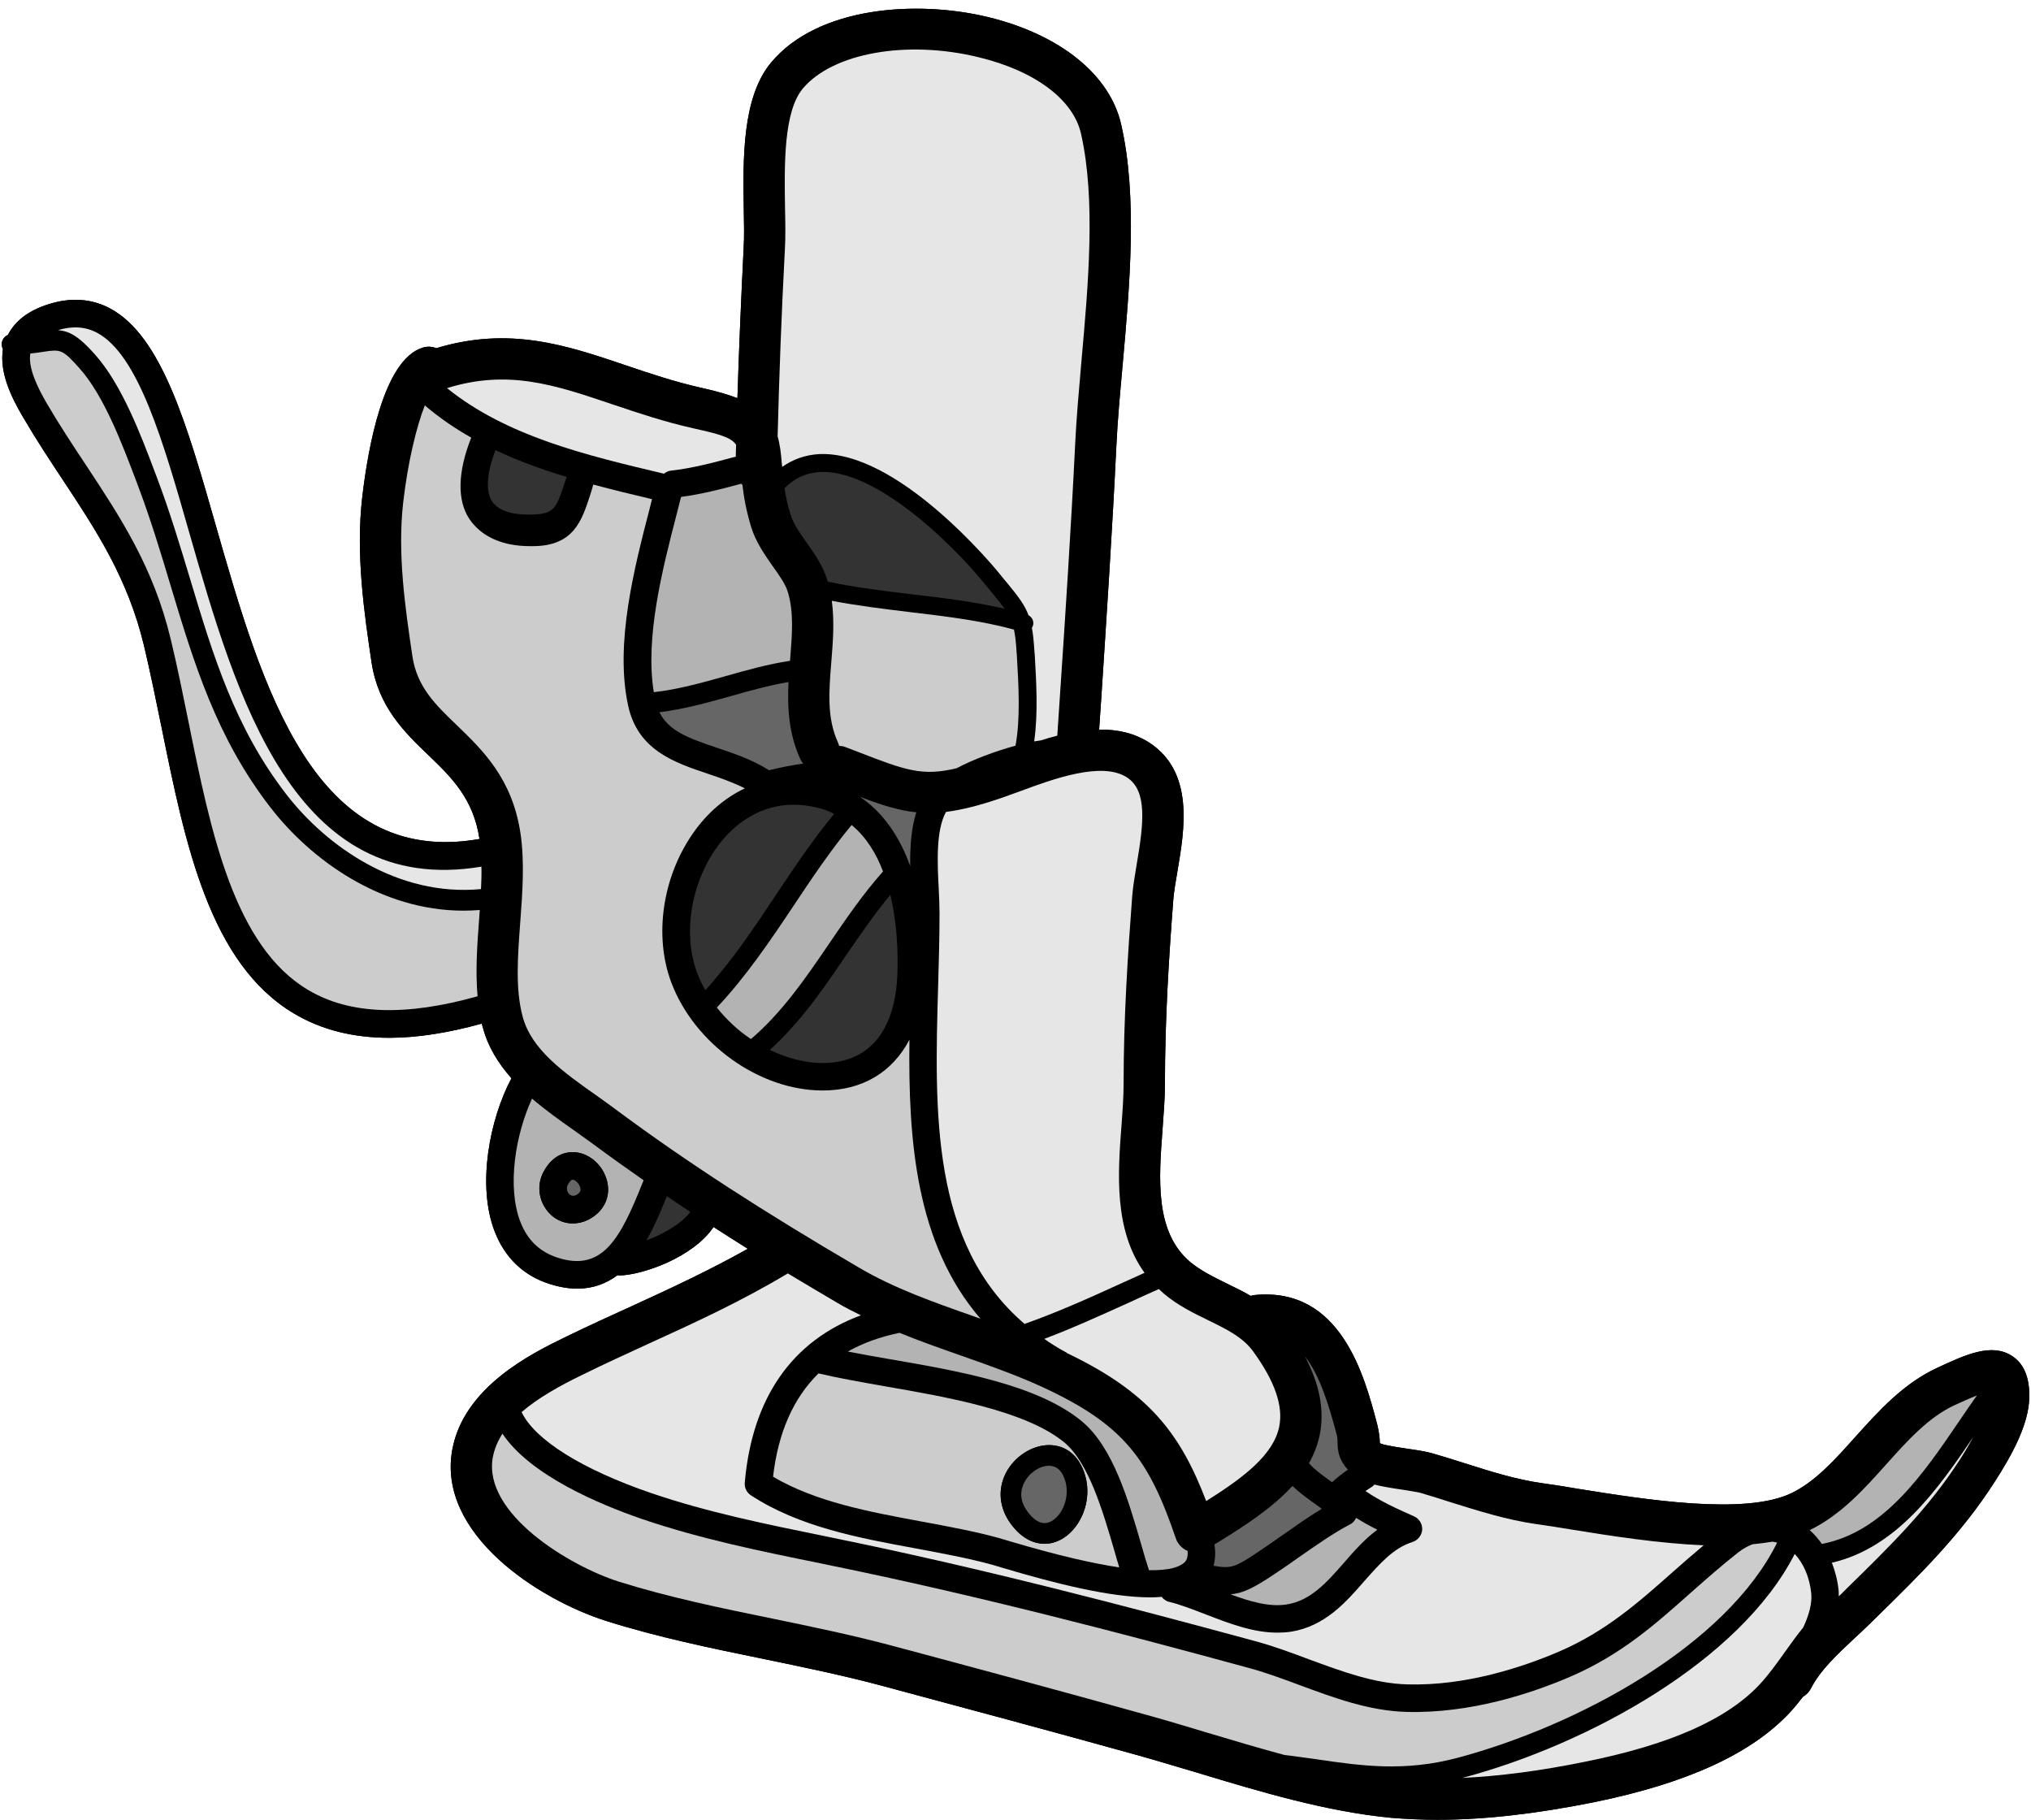 <?xml version="1.0" encoding="UTF-8"?><svg xmlns="http://www.w3.org/2000/svg" xmlns:xlink="http://www.w3.org/1999/xlink" height="107.7" preserveAspectRatio="xMidYMid meet" version="1.0" viewBox="3.9 9.9 120.2 107.7" width="120.2" zoomAndPan="magnify"><g><g id="change1_1"><path d="M 5.262 34.582 C 6.043 35.918 6.852 37.141 7.633 38.32 C 9.602 41.301 11.457 44.109 12.418 48.09 C 12.793 49.672 13.137 51.355 13.469 52.977 C 14.859 59.84 16.301 66.926 21.32 69.887 C 22.93 70.84 24.793 71.312 26.953 71.312 C 28.598 71.312 30.422 71.02 32.414 70.473 C 32.434 70.539 32.441 70.605 32.465 70.66 C 32.773 71.852 33.402 72.836 34.168 73.707 C 32.879 76.133 32.113 80.031 33.18 82.785 C 33.777 84.324 34.891 85.391 36.406 85.871 C 37.008 86.066 37.562 86.156 38.066 86.156 C 39.012 86.156 39.793 85.848 40.445 85.359 C 40.477 85.359 40.492 85.375 40.527 85.375 C 41.211 85.375 42.316 85.098 43.402 84.609 C 44.48 84.113 45.539 83.395 46.129 82.508 C 46.785 82.934 47.465 83.363 48.156 83.797 C 45.883 85.074 43.637 86.117 41.277 87.199 C 39.98 87.785 38.645 88.395 37.293 89.055 C 35.363 90 31.344 91.969 30.664 95.699 C 29.77 100.672 35.762 104.539 39.754 105.812 C 42.812 106.781 46.023 107.441 49.117 108.074 C 51.402 108.547 53.773 109.035 56.027 109.637 C 60.863 110.934 66.012 112.316 71.141 113.742 C 72.305 114.066 73.492 114.426 74.707 114.785 C 78.5 115.934 82.434 117.113 86.27 117.473 C 87.141 117.543 88.035 117.586 88.98 117.586 C 91.715 117.586 94.762 117.242 98.215 116.551 C 103.742 115.426 107.543 113.684 109.832 111.234 C 110.109 110.934 110.359 110.621 110.605 110.305 C 110.801 110.191 110.965 110.027 111.078 109.809 C 111.613 108.75 112.656 107.773 113.66 106.836 C 113.961 106.562 114.254 106.285 114.531 106.016 L 114.969 105.586 C 117.527 103.078 119.945 100.715 121.945 97.594 C 122.895 96.121 123.984 94.219 124 92.562 C 124.016 91.406 123.676 90.586 122.973 90.137 C 121.762 89.348 120.203 90.074 118.555 90.84 C 116.551 91.766 115.109 93.371 113.715 94.918 C 112.492 96.285 111.34 97.57 109.93 98.254 C 107.172 99.59 101.211 98.629 97.262 97.996 C 96.488 97.863 95.777 97.75 95.168 97.668 C 93.605 97.449 92.098 96.969 90.512 96.465 C 89.891 96.27 89.273 96.074 88.648 95.895 C 88.297 95.797 87.848 95.723 87.32 95.648 C 86.781 95.57 85.797 95.422 85.594 95.316 C 85.57 95.301 85.559 95.277 85.559 95.266 L 85.559 95.242 C 85.559 95.008 85.52 94.648 85.398 94.152 C 84.648 91.32 83.258 86.059 78.184 86.531 C 78.094 86.539 78.004 86.562 77.922 86.586 C 77.441 86.305 76.945 86.066 76.48 85.84 C 75.699 85.457 74.961 85.09 74.348 84.586 C 72.246 82.816 72.477 79.715 72.703 76.719 C 72.77 75.781 72.844 74.895 72.844 74.031 C 72.844 70.223 73.078 66.543 73.34 63.129 C 73.379 62.641 73.484 62.047 73.59 61.422 C 74.008 58.969 74.57 55.625 71.969 53.879 C 71.059 53.277 70.027 53.059 68.949 53.074 L 69.074 51.25 C 69.391 46.355 69.73 41.285 69.969 36.293 C 70.039 34.789 70.188 33.176 70.344 31.457 C 70.758 26.809 71.23 21.539 70.254 17.266 C 69.586 14.316 66.637 11.949 62.387 10.914 C 58.152 9.887 52.324 10.285 49.555 13.578 C 47.812 15.637 47.871 19.309 47.918 22.238 C 47.934 23.094 47.953 23.941 47.91 24.594 C 47.758 27.656 47.633 30.594 47.543 33.461 C 46.988 33.25 46.332 33.055 45.516 32.875 C 43.891 32.516 42.391 32.012 40.949 31.523 C 37.414 30.324 34.059 29.195 29.719 30.504 C 29.477 30.406 29.191 30.383 28.914 30.473 C 26.617 31.18 25.691 36.316 25.34 39.312 C 24.941 42.703 25.465 46.234 25.887 49.078 C 26.277 51.723 27.848 53.238 29.242 54.574 C 30.617 55.898 31.918 57.152 32.277 59.547 C 22.48 61.273 19.406 50.543 16.684 41.039 C 14.961 35.008 13.469 29.789 10.414 28.152 C 9.316 27.566 8.086 27.484 6.762 27.906 C 5.57 28.281 4.781 28.902 4.367 29.723 C 4.145 29.812 4 30.031 4 30.293 C 4.008 30.391 4.031 30.48 4.074 30.562 C 3.855 31.938 4.57 33.41 5.262 34.582"/></g><g id="change1_2"><path d="M 32.254 64.32 C 32.27 64.125 32.277 63.945 32.293 63.75 C 31.969 63.773 31.652 63.789 31.332 63.789 C 26.43 63.789 22.281 60.762 19.895 57.668 C 16.703 53.539 15.383 49.156 13.988 44.523 C 13.406 42.578 12.793 40.559 12.035 38.559 L 11.914 38.238 C 11.125 36.164 10.051 33.32 8.625 31.719 C 7.598 30.555 7.477 30.57 6.484 30.715 C 6.262 30.75 6.004 30.789 5.695 30.82 C 5.547 31.703 6.168 32.898 6.664 33.762 C 7.426 35.062 8.219 36.262 8.992 37.426 C 11.035 40.527 12.973 43.449 14 47.707 C 14.391 49.32 14.73 51.016 15.066 52.66 C 16.383 59.164 17.762 65.898 22.148 68.488 C 24.605 69.945 27.906 70.051 32.164 68.855 C 32.031 67.371 32.141 65.824 32.254 64.32 Z M 32.367 62.512 C 32.391 62.055 32.402 61.617 32.391 61.184 C 21.301 63.039 17.883 51.113 15.121 41.488 C 13.566 36.043 12.094 30.902 9.648 29.594 C 8.957 29.227 8.199 29.176 7.324 29.438 C 8.031 29.488 8.594 29.828 9.543 30.902 C 11.117 32.68 12.238 35.641 13.055 37.809 L 13.176 38.125 C 13.949 40.168 14.559 42.203 15.156 44.176 C 16.516 48.703 17.801 52.969 20.855 56.918 C 23.23 59.988 27.457 62.977 32.367 62.512 Z M 37.285 38.574 C 37.328 38.434 37.383 38.273 37.441 38.125 C 35.988 37.688 34.574 37.172 33.223 36.539 C 32.703 37.906 32.629 38.973 33.027 39.574 C 33.387 40.113 34.191 40.383 35.387 40.348 C 36.699 40.324 36.82 39.957 37.285 38.574 Z M 41.902 79.961 L 41.992 79.742 C 40.973 79.031 39.98 78.324 39.02 77.613 C 38.637 77.332 38.246 77.055 37.848 76.77 C 37.031 76.199 36.176 75.586 35.387 74.91 C 34.402 77.047 33.898 80.121 34.695 82.199 C 35.117 83.289 35.844 83.98 36.902 84.324 C 39.574 85.188 40.621 83.152 41.902 79.961 Z M 44.754 81.613 C 44.285 81.305 43.824 80.996 43.367 80.684 C 43.031 81.508 42.652 82.434 42.16 83.297 C 43.207 82.914 44.285 82.266 44.754 81.613 Z M 47.445 36.93 C 47.445 36.691 47.457 36.457 47.465 36.219 C 47.176 35.797 46.543 35.602 44.988 35.258 C 43.23 34.867 41.672 34.34 40.168 33.836 C 36.73 32.672 33.98 31.742 30.355 32.867 C 33.891 35.723 38.613 36.848 43.195 37.93 C 43.309 37.84 43.449 37.766 43.609 37.75 C 44.848 37.613 46.094 37.285 47.293 36.961 Z M 50.664 48.898 C 50.777 47.48 50.891 46.145 50.531 44.949 C 50.395 44.477 50.035 43.973 49.652 43.434 C 49.18 42.758 48.637 42 48.352 41.074 C 48.059 40.105 47.918 39.297 47.84 38.598 C 47.812 38.574 47.789 38.551 47.766 38.523 L 47.715 38.539 C 46.586 38.844 45.418 39.145 44.207 39.305 C 44.125 39.641 44.035 39.98 43.945 40.332 C 43.098 43.605 42.066 47.637 42.594 50.859 C 43.992 50.707 45.434 50.305 46.828 49.914 C 48.074 49.559 49.359 49.199 50.656 49.004 C 50.656 48.961 50.664 48.93 50.664 48.898 Z M 51.426 55.086 C 51.371 55.012 51.316 54.93 51.273 54.84 C 50.566 53.301 50.492 51.73 50.566 50.258 C 49.434 50.453 48.285 50.77 47.16 51.09 C 45.777 51.48 44.359 51.871 42.926 52.047 C 43.465 53.133 44.574 53.562 46.305 54.141 C 47.301 54.477 48.406 54.84 49.41 55.477 C 49.41 55.477 49.41 55.477 49.418 55.477 C 50.059 55.32 50.734 55.184 51.426 55.086 Z M 53.27 58.059 C 53.066 57.961 52.852 57.863 52.617 57.789 C 52.023 57.609 51.438 57.52 50.867 57.52 C 49.066 57.52 47.422 58.457 46.242 60.156 C 44.762 62.301 44.32 65.23 45.152 67.445 C 45.289 67.812 45.453 68.16 45.641 68.496 C 47.203 66.793 48.555 64.766 49.863 62.797 C 50.941 61.184 52.047 59.531 53.27 58.059 Z M 56.16 61.469 C 55.762 60.41 55.164 59.434 54.301 58.719 C 53.09 60.176 51.965 61.844 50.883 63.473 C 49.488 65.566 48.039 67.707 46.324 69.523 C 46.91 70.254 47.594 70.891 48.344 71.387 C 50.199 69.797 51.559 67.812 52.984 65.719 C 53.961 64.285 54.977 62.797 56.16 61.469 Z M 56.996 67.805 C 57.039 67.094 57.102 64.977 56.59 62.852 C 55.66 63.977 54.816 65.207 53.992 66.402 C 52.664 68.367 51.289 70.375 49.457 72.031 C 50.508 72.535 51.605 72.805 52.586 72.805 C 55.238 72.805 56.801 71.027 56.996 67.805 Z M 57.77 61.152 C 57.754 60.062 57.82 58.945 58.129 57.969 C 57.078 57.863 56.07 57.535 54.797 57.055 C 56.199 58 57.16 59.457 57.77 61.152 Z M 61.531 87.793 C 61.664 87.84 61.793 87.891 61.922 87.93 C 58.09 83.477 57.648 77.363 57.723 71.426 C 56.715 73.348 54.938 74.43 52.586 74.43 C 48.848 74.43 44.988 71.672 43.621 68.016 C 42.602 65.281 43.098 61.828 44.898 59.23 C 45.746 58.008 46.805 57.105 47.984 56.551 C 47.285 56.203 46.535 55.934 45.793 55.688 C 43.848 55.035 41.633 54.305 41.07 51.633 C 40.281 47.961 41.438 43.508 42.367 39.926 C 42.406 39.762 42.449 39.598 42.488 39.438 C 41.332 39.168 40.168 38.883 39.012 38.574 C 38.945 38.801 38.883 39.039 38.824 39.207 C 38.336 40.676 37.879 42.219 35.422 42.219 C 35.363 42.219 35.316 42.219 35.273 42.219 C 33.539 42.219 32.336 41.594 31.668 40.594 C 30.941 39.484 30.992 37.801 31.789 35.797 C 30.82 35.25 29.906 34.625 29.043 33.891 C 28.555 35.121 28.043 37.215 27.766 39.598 C 27.41 42.66 27.883 45.875 28.305 48.719 C 28.574 50.543 29.664 51.594 30.934 52.812 C 32.473 54.297 34.215 55.973 34.703 59.207 C 34.957 60.922 34.82 62.738 34.688 64.5 C 34.539 66.516 34.395 68.422 34.828 70.043 C 35.34 72.004 37.242 73.348 39.266 74.773 C 39.672 75.066 40.078 75.352 40.477 75.652 C 44.508 78.641 49.043 81.582 54.734 84.91 C 56.828 86.141 59.113 86.945 61.531 87.793 Z M 63.363 45.926 C 63.184 45.68 62.965 45.414 62.68 45.062 C 62.52 44.867 62.348 44.656 62.152 44.418 C 60.23 42.059 55.711 37.652 52.414 37.832 C 51.598 37.883 50.914 38.199 50.328 38.793 C 50.402 39.266 50.508 39.77 50.688 40.355 C 50.859 40.91 51.242 41.449 51.648 42.027 C 52.121 42.691 52.617 43.395 52.867 44.25 C 52.879 44.273 52.887 44.297 52.895 44.32 C 54.508 44.664 56.207 44.867 57.879 45.07 C 59.711 45.281 61.59 45.512 63.363 45.926 Z M 64 54.027 C 64.301 52.414 64.18 50.395 64.082 48.734 L 64.066 48.516 C 64.031 47.93 63.984 47.504 63.91 47.156 C 61.973 46.625 59.832 46.367 57.746 46.121 C 56.215 45.934 54.652 45.746 53.129 45.453 C 53.293 46.684 53.195 47.906 53.098 49.094 C 52.961 50.785 52.828 52.375 53.488 53.824 C 53.52 53.891 53.543 53.961 53.562 54.035 C 53.691 54.043 53.812 54.059 53.934 54.109 L 54.684 54.395 C 57.469 55.477 58.465 55.852 60.508 55.363 C 61.516 54.832 62.801 54.352 64 54.027 Z M 67.906 31.238 C 68.305 26.766 68.762 21.703 67.875 17.801 C 67.41 15.781 65.148 14.09 61.809 13.285 C 57.566 12.25 53.195 13.031 51.418 15.133 C 50.273 16.5 50.32 19.633 50.359 22.168 C 50.379 23.062 50.395 23.918 50.352 24.648 C 50.148 28.492 50.012 32.184 49.922 35.723 C 50.059 36.195 50.125 36.734 50.172 37.359 C 50.184 37.418 50.184 37.473 50.191 37.531 C 50.824 37.082 51.543 36.824 52.348 36.773 C 57.016 36.523 62.73 43.457 62.973 43.75 C 63.16 43.988 63.34 44.199 63.496 44.387 C 64.16 45.191 64.535 45.68 64.773 46.309 C 64.992 46.43 65.105 46.676 65.035 46.918 C 65.02 46.969 64.992 47.008 64.969 47.051 C 65.043 47.426 65.082 47.871 65.121 48.449 L 65.141 48.668 C 65.23 50.242 65.344 52.121 65.105 53.773 C 65.246 53.75 65.375 53.727 65.508 53.711 C 65.824 53.605 66.148 53.516 66.473 53.434 L 66.629 51.09 C 66.957 46.203 67.289 41.145 67.531 36.172 C 67.605 34.625 67.754 32.98 67.906 31.238 Z M 70.141 102.652 C 70.039 102.328 69.945 101.992 69.844 101.637 C 69.168 99.332 68.34 96.457 66.883 95.25 C 64.594 93.379 59.961 92.574 56.246 91.93 C 54.816 91.676 53.473 91.441 52.34 91.172 C 50.859 92.629 49.953 94.664 49.652 97.285 C 52.176 98.777 55.352 99.363 58.422 99.934 C 59.969 100.219 61.566 100.512 63.039 100.918 C 63.211 100.969 63.445 101.039 63.746 101.129 C 66.555 101.961 68.617 102.426 70.141 102.652 Z M 70.18 85.879 C 70.668 85.66 71.156 85.441 71.637 85.219 C 69.812 82.695 70.059 79.324 70.27 76.539 C 70.336 75.645 70.398 74.805 70.398 74.031 C 70.398 70.141 70.645 66.402 70.906 62.941 C 70.953 62.34 71.066 61.695 71.18 61.004 C 71.59 58.609 71.801 56.707 70.617 55.918 C 69.137 54.922 66.207 56.004 64.27 56.723 C 63.895 56.859 63.543 56.984 63.227 57.098 C 61.883 57.562 60.816 57.828 59.887 57.945 C 59.285 59.035 59.375 60.949 59.457 62.504 C 59.48 63.008 59.504 63.512 59.504 63.93 C 59.504 65.328 59.465 66.801 59.422 68.219 C 59.203 75.742 58.992 83.492 64.535 88.242 C 66.418 87.582 68.324 86.727 70.18 85.879 Z M 74.023 102.336 C 74.16 102.188 74.211 101.961 74.184 101.676 C 73.859 101.535 73.605 101.277 73.492 100.941 C 71.898 96.277 70.457 94.219 65.555 91.961 C 64.008 91.254 62.34 90.668 60.719 90.098 C 59.539 89.684 58.324 89.258 57.137 88.77 C 55.98 89.008 54.961 89.379 54.074 89.879 C 54.832 90.031 55.66 90.172 56.527 90.324 C 60.637 91.031 65.293 91.84 67.914 93.996 C 69.766 95.52 70.676 98.664 71.41 101.188 C 71.574 101.758 71.727 102.293 71.883 102.766 C 71.891 102.781 71.883 102.797 71.891 102.816 C 73.117 102.84 73.738 102.621 74.023 102.336 Z M 79.609 94.316 C 79.852 93.102 79.355 91.652 78.078 89.887 C 77.461 89.031 76.508 88.566 75.406 88.027 C 74.527 87.598 73.613 87.156 72.777 86.449 C 72.68 86.367 72.582 86.27 72.484 86.18 C 71.891 86.441 71.285 86.719 70.684 86.996 C 69.047 87.734 67.371 88.5 65.703 89.129 C 66.109 89.414 66.547 89.691 67.02 89.941 C 67.035 89.949 67.043 89.969 67.062 89.977 C 71.883 92.289 73.746 94.699 75.285 98.727 C 77.582 97.285 79.273 95.961 79.609 94.316 Z M 82.125 99.184 C 81.945 99.047 81.75 98.906 81.555 98.77 C 81.172 98.492 80.758 98.191 80.391 97.832 C 79.25 99.078 77.648 100.16 75.773 101.293 C 75.855 101.797 75.816 102.215 75.719 102.555 C 76.809 102.758 77.059 102.594 78.34 101.75 C 78.809 101.438 79.305 101.09 79.805 100.738 C 80.57 100.203 81.344 99.656 82.125 99.184 Z M 83.672 96.871 C 83.133 96.285 83.07 95.766 83.059 95.281 C 83.059 95.113 83.059 94.984 83.004 94.77 C 82.523 92.965 81.992 91.262 81.133 90.172 C 82.012 91.84 82.293 93.371 82.004 94.812 C 81.879 95.414 81.66 95.969 81.367 96.488 C 81.668 96.832 82.074 97.133 82.5 97.441 C 82.582 97.5 82.652 97.555 82.734 97.613 C 83.02 97.344 83.363 97.082 83.672 96.871 Z M 85.414 100.422 C 84.988 100.211 84.566 99.98 84.16 99.719 C 84.086 99.875 83.98 100.008 83.828 100.09 C 82.84 100.602 81.773 101.352 80.738 102.074 C 80.227 102.434 79.723 102.789 79.234 103.109 C 78.117 103.848 77.473 104.184 76.727 104.246 C 77.875 104.672 79.031 105.008 80.047 104.844 C 81.473 104.621 82.426 103.531 83.434 102.383 C 84.039 101.684 84.664 100.977 85.414 100.422 Z M 102.91 102.914 C 103.496 102.391 104.102 101.871 104.727 101.344 C 102.07 101.234 99.238 100.789 96.871 100.406 C 96.113 100.281 95.418 100.168 94.828 100.09 C 93.059 99.836 91.391 99.305 89.77 98.801 C 89.168 98.605 88.566 98.418 87.961 98.238 C 87.773 98.191 87.328 98.125 86.945 98.059 C 86.277 97.961 85.715 97.871 85.242 97.75 C 85.195 97.793 85.16 97.84 85.113 97.871 C 84.965 97.961 84.836 98.051 84.715 98.133 C 85.586 98.734 86.562 99.176 87.578 99.625 C 87.891 99.762 88.086 100.078 88.07 100.422 C 88.043 100.754 87.816 101.047 87.488 101.152 C 86.375 101.496 85.543 102.449 84.656 103.449 C 83.559 104.711 82.312 106.137 80.301 106.457 C 80.031 106.496 79.762 106.512 79.492 106.512 C 78.051 106.512 76.637 105.965 75.254 105.43 C 74.488 105.137 73.762 104.852 73.086 104.688 C 72.906 104.648 72.762 104.531 72.648 104.395 C 72.434 104.41 72.23 104.426 72.004 104.426 C 69.586 104.426 66.359 103.605 63.281 102.691 C 62.996 102.602 62.77 102.539 62.598 102.488 C 61.199 102.105 59.711 101.832 58.129 101.535 C 54.727 100.91 51.207 100.258 48.344 98.387 C 48.09 98.223 47.953 97.938 47.977 97.637 C 48.414 92.621 50.777 89.242 54.848 87.734 C 54.391 87.508 53.934 87.281 53.496 87.02 C 52.469 86.418 51.484 85.832 50.523 85.254 C 50.516 85.254 50.508 85.262 50.5 85.27 C 47.738 86.922 44.973 88.191 42.285 89.414 C 41.016 90 39.688 90.602 38.367 91.254 C 37.039 91.898 35.754 92.613 34.77 93.461 C 35.543 95.09 38.328 96.848 42.441 98.254 C 45.754 99.387 49.32 100.113 52.766 100.812 L 53.195 100.902 C 62.078 102.711 70.797 105.008 78.16 107.008 C 79.25 107.301 80.324 107.699 81.375 108.094 C 83.363 108.824 85.242 109.523 87.188 109.574 C 90.633 109.672 93.98 108.57 96.176 107.629 C 98.953 106.43 100.875 104.719 102.91 102.914 Z M 109.074 101.188 C 108.984 101.16 108.895 101.145 108.797 101.129 C 108.414 101.195 108.016 101.242 107.609 101.285 C 107.324 101.398 107.039 101.555 106.762 101.773 C 105.777 102.547 104.871 103.352 103.992 104.125 C 101.859 106.023 99.844 107.824 96.82 109.125 C 94.477 110.129 90.918 111.301 87.148 111.203 C 84.926 111.145 82.832 110.363 80.805 109.613 C 79.746 109.223 78.746 108.848 77.734 108.582 C 70.398 106.578 61.703 104.297 52.867 102.496 L 52.438 102.406 C 48.945 101.699 45.332 100.961 41.91 99.793 C 39.352 98.914 35.273 97.195 33.637 94.738 C 33.359 95.168 33.164 95.625 33.066 96.137 C 32.465 99.469 37.609 102.562 40.492 103.484 C 43.434 104.41 46.574 105.062 49.613 105.68 C 51.934 106.16 54.336 106.656 56.664 107.277 C 61.5 108.57 66.656 109.957 71.801 111.391 C 72.973 111.715 74.184 112.082 75.406 112.449 C 76.898 112.895 78.402 113.344 79.91 113.75 C 80.551 113.832 81.188 113.914 81.805 114.004 C 84.477 114.395 87 114.762 90.184 113.914 C 97.359 111.992 106.07 107.254 109.074 101.188 Z M 110.621 106.203 C 110.965 105.469 111.152 104.77 111.094 104.184 C 110.996 103.23 110.637 102.414 110.117 101.855 C 106.867 108.207 97.887 113.121 90.504 115.094 C 90.484 115.102 90.469 115.102 90.453 115.109 C 92.645 115.004 95.055 114.695 97.723 114.148 C 102.738 113.141 106.117 111.641 108.051 109.566 C 108.586 108.988 109.059 108.328 109.555 107.629 C 109.898 107.148 110.246 106.664 110.621 106.203 Z M 119.887 96.277 C 120.203 95.789 120.465 95.34 120.691 94.926 C 118.566 98.059 116.156 101.48 112.316 102.375 C 112.512 102.887 112.656 103.434 112.715 104.02 C 112.723 104.133 112.723 104.246 112.723 104.363 C 112.754 104.332 112.789 104.297 112.82 104.273 L 113.262 103.832 C 115.719 101.43 118.039 99.16 119.887 96.277 Z M 119.832 94.023 C 120.195 93.484 120.547 92.973 120.898 92.477 C 120.441 92.652 119.938 92.891 119.578 93.051 C 118.031 93.77 116.816 95.121 115.531 96.555 C 114.215 98.027 112.844 99.551 111.004 100.445 C 111.273 100.684 111.512 100.961 111.723 101.262 C 115.387 100.566 117.738 97.098 119.832 94.023 Z M 122.973 90.137 C 123.676 90.586 124.016 91.406 124 92.562 C 123.984 94.219 122.895 96.121 121.945 97.594 C 119.945 100.715 117.527 103.078 114.969 105.586 L 114.531 106.016 C 114.254 106.285 113.961 106.562 113.66 106.84 C 112.656 107.773 111.613 108.75 111.078 109.809 C 110.965 110.027 110.801 110.191 110.605 110.305 C 110.359 110.625 110.109 110.934 109.832 111.234 C 107.543 113.684 103.742 115.426 98.215 116.551 C 94.762 117.242 91.715 117.586 88.98 117.586 C 88.035 117.586 87.141 117.543 86.27 117.473 C 82.434 117.113 78.5 115.934 74.707 114.785 C 73.492 114.426 72.305 114.066 71.141 113.742 C 66.012 112.316 60.863 110.934 56.027 109.637 C 53.773 109.035 51.402 108.547 49.117 108.074 C 46.023 107.441 42.812 106.781 39.754 105.812 C 35.762 104.539 29.77 100.672 30.664 95.699 C 31.344 91.969 35.363 90 37.293 89.055 C 38.645 88.395 39.98 87.785 41.273 87.199 C 43.637 86.117 45.883 85.074 48.156 83.797 C 47.465 83.363 46.785 82.934 46.129 82.508 C 45.539 83.395 44.484 84.113 43.402 84.609 C 42.316 85.098 41.211 85.375 40.527 85.375 C 40.492 85.375 40.477 85.359 40.445 85.359 C 39.793 85.848 39.012 86.156 38.066 86.156 C 37.562 86.156 37.008 86.066 36.406 85.871 C 34.891 85.391 33.777 84.324 33.18 82.785 C 32.113 80.031 32.879 76.133 34.168 73.707 C 33.402 72.836 32.773 71.852 32.465 70.66 C 32.441 70.605 32.434 70.539 32.414 70.473 C 30.422 71.02 28.598 71.312 26.953 71.312 C 24.793 71.312 22.93 70.84 21.32 69.887 C 16.301 66.926 14.859 59.84 13.469 52.977 C 13.137 51.355 12.793 49.672 12.418 48.09 C 11.457 44.109 9.602 41.301 7.633 38.32 C 6.852 37.141 6.043 35.918 5.262 34.582 C 4.57 33.41 3.855 31.938 4.074 30.562 C 4.031 30.48 4.008 30.391 4 30.293 C 4 30.031 4.145 29.812 4.367 29.723 C 4.781 28.902 5.57 28.281 6.762 27.906 C 8.086 27.484 9.316 27.566 10.414 28.152 C 13.469 29.789 14.961 35.008 16.684 41.039 C 19.406 50.543 22.48 61.273 32.277 59.547 C 31.918 57.152 30.617 55.898 29.242 54.574 C 27.848 53.238 26.277 51.723 25.887 49.078 C 25.465 46.234 24.941 42.703 25.34 39.312 C 25.691 36.316 26.617 31.18 28.914 30.473 C 29.191 30.383 29.477 30.406 29.719 30.504 C 34.059 29.195 37.414 30.324 40.949 31.523 C 42.391 32.012 43.891 32.516 45.516 32.875 C 46.332 33.055 46.988 33.25 47.543 33.461 C 47.633 30.594 47.758 27.656 47.91 24.594 C 47.953 23.941 47.934 23.094 47.918 22.238 C 47.871 19.309 47.812 15.637 49.555 13.578 C 52.324 10.285 58.152 9.887 62.387 10.914 C 66.637 11.949 69.586 14.316 70.254 17.266 C 71.23 21.539 70.758 26.809 70.344 31.457 C 70.188 33.176 70.039 34.789 69.969 36.293 C 69.73 41.285 69.391 46.355 69.074 51.25 L 68.949 53.074 C 70.027 53.059 71.059 53.277 71.969 53.879 C 74.57 55.625 74.008 58.969 73.59 61.422 C 73.484 62.047 73.379 62.641 73.34 63.129 C 73.078 66.543 72.844 70.223 72.844 74.031 C 72.844 74.895 72.77 75.781 72.703 76.719 C 72.477 79.715 72.246 82.816 74.348 84.586 C 74.961 85.09 75.699 85.457 76.48 85.84 C 76.945 86.066 77.441 86.305 77.922 86.586 C 78.004 86.562 78.094 86.539 78.184 86.531 C 83.258 86.059 84.648 91.32 85.398 94.152 C 85.52 94.648 85.559 95.008 85.559 95.242 C 85.559 95.25 85.559 95.258 85.559 95.266 C 85.559 95.277 85.57 95.301 85.594 95.316 C 85.797 95.422 86.781 95.57 87.32 95.648 C 87.848 95.723 88.297 95.797 88.648 95.895 C 89.273 96.074 89.891 96.27 90.512 96.465 C 92.098 96.969 93.605 97.449 95.168 97.668 C 95.777 97.75 96.488 97.863 97.262 97.996 C 101.211 98.629 107.172 99.59 109.93 98.254 C 111.34 97.57 112.492 96.285 113.715 94.918 C 115.109 93.371 116.551 91.766 118.555 90.84 C 120.203 90.074 121.762 89.348 122.973 90.137"/></g><g id="change2_1"><path d="M 120.898 92.477 C 120.547 92.973 120.195 93.484 119.832 94.023 C 117.738 97.098 115.387 100.566 111.723 101.262 C 111.512 100.961 111.273 100.684 111.004 100.445 C 112.844 99.551 114.215 98.027 115.531 96.555 C 116.816 95.121 118.031 93.77 119.578 93.051 C 119.938 92.891 120.441 92.652 120.898 92.477" fill="#b3b3b3"/></g><g id="change3_1"><path d="M 120.691 94.926 C 120.465 95.34 120.203 95.789 119.887 96.277 C 118.039 99.16 115.719 101.43 113.262 103.832 L 112.82 104.273 C 112.789 104.297 112.754 104.332 112.723 104.363 C 112.723 104.246 112.723 104.133 112.715 104.02 C 112.656 103.434 112.512 102.887 112.316 102.375 C 116.156 101.48 118.566 98.059 120.691 94.926" fill="#e6e6e6"/></g><g id="change3_2"><path d="M 111.094 104.184 C 111.152 104.77 110.965 105.469 110.621 106.203 C 110.246 106.664 109.898 107.148 109.555 107.629 C 109.059 108.328 108.586 108.988 108.051 109.566 C 106.117 111.641 102.738 113.141 97.723 114.148 C 95.055 114.695 92.645 115.004 90.453 115.109 C 90.469 115.102 90.484 115.102 90.504 115.094 C 97.887 113.121 106.867 108.207 110.117 101.855 C 110.637 102.414 110.996 103.23 111.094 104.184" fill="#e6e6e6"/></g><g id="change4_1"><path d="M 108.797 101.129 C 108.895 101.145 108.984 101.16 109.074 101.188 C 106.07 107.254 97.359 111.992 90.184 113.914 C 87 114.762 84.477 114.395 81.805 114.004 C 81.188 113.914 80.551 113.832 79.91 113.75 C 78.402 113.344 76.898 112.895 75.406 112.449 C 74.184 112.082 72.973 111.715 71.801 111.391 C 66.656 109.957 61.5 108.57 56.664 107.277 C 54.336 106.656 51.934 106.16 49.613 105.68 C 46.574 105.062 43.434 104.41 40.492 103.484 C 37.609 102.562 32.465 99.469 33.066 96.137 C 33.164 95.625 33.359 95.168 33.637 94.738 C 35.273 97.195 39.352 98.914 41.91 99.793 C 45.332 100.961 48.945 101.699 52.438 102.406 L 52.867 102.496 C 61.703 104.297 70.398 106.578 77.734 108.582 C 78.746 108.848 79.746 109.223 80.805 109.613 C 82.832 110.363 84.926 111.145 87.148 111.203 C 90.918 111.301 94.477 110.129 96.82 109.125 C 99.844 107.824 101.859 106.023 103.992 104.125 C 104.871 103.352 105.777 102.547 106.762 101.773 C 107.039 101.555 107.324 101.398 107.609 101.285 C 108.016 101.242 108.414 101.195 108.797 101.129" fill="#ccc"/></g><g id="change3_3"><path d="M 104.727 101.344 C 104.102 101.871 103.496 102.391 102.91 102.914 C 100.875 104.719 98.953 106.43 96.176 107.629 C 93.98 108.57 90.633 109.672 87.188 109.574 C 85.242 109.523 83.363 108.824 81.375 108.094 C 80.324 107.699 79.25 107.301 78.16 107.008 C 70.797 105.008 62.078 102.711 53.195 100.902 L 52.766 100.812 C 49.32 100.113 45.754 99.387 42.441 98.254 C 38.328 96.848 35.543 95.09 34.77 93.461 C 35.754 92.613 37.039 91.898 38.367 91.254 C 39.688 90.602 41.016 90 42.285 89.414 C 44.973 88.191 47.738 86.922 50.5 85.27 C 50.508 85.262 50.516 85.254 50.523 85.254 C 51.484 85.832 52.469 86.418 53.496 87.02 C 53.934 87.281 54.391 87.508 54.848 87.734 C 50.777 89.242 48.414 92.621 47.977 97.637 C 47.953 97.938 48.09 98.223 48.344 98.387 C 51.207 100.258 54.727 100.91 58.129 101.535 C 59.711 101.832 61.199 102.105 62.598 102.488 C 62.77 102.539 62.996 102.602 63.281 102.691 C 66.359 103.605 69.586 104.426 72.004 104.426 C 72.23 104.426 72.434 104.41 72.648 104.395 C 72.762 104.531 72.906 104.648 73.086 104.688 C 73.762 104.852 74.488 105.137 75.254 105.43 C 76.637 105.965 78.051 106.512 79.492 106.512 C 79.762 106.512 80.031 106.496 80.301 106.457 C 82.312 106.137 83.559 104.711 84.656 103.449 C 85.543 102.449 86.375 101.496 87.488 101.152 C 87.816 101.047 88.043 100.754 88.07 100.422 C 88.086 100.078 87.891 99.762 87.578 99.625 C 86.562 99.176 85.586 98.734 84.715 98.133 C 84.836 98.051 84.965 97.961 85.113 97.871 C 85.16 97.84 85.195 97.793 85.242 97.75 C 85.715 97.871 86.277 97.961 86.945 98.059 C 87.328 98.125 87.773 98.191 87.961 98.238 C 88.566 98.418 89.168 98.605 89.77 98.801 C 91.391 99.305 93.059 99.836 94.828 100.09 C 95.418 100.168 96.113 100.281 96.871 100.406 C 99.238 100.789 102.07 101.234 104.727 101.344" fill="#e6e6e6"/></g><g id="change2_2"><path d="M 84.16 99.719 C 84.566 99.98 84.988 100.211 85.414 100.422 C 84.664 100.977 84.039 101.684 83.434 102.383 C 82.426 103.531 81.473 104.621 80.047 104.844 C 79.031 105.008 77.875 104.672 76.727 104.246 C 77.473 104.184 78.117 103.848 79.234 103.109 C 79.723 102.789 80.227 102.434 80.738 102.074 C 81.773 101.352 82.84 100.602 83.828 100.09 C 83.98 100.008 84.086 99.875 84.16 99.719" fill="#b3b3b3"/></g><g id="change5_1"><path d="M 83.059 95.281 C 83.07 95.766 83.133 96.285 83.672 96.871 C 83.363 97.082 83.02 97.344 82.734 97.613 C 82.652 97.555 82.582 97.5 82.5 97.441 C 82.074 97.133 81.668 96.832 81.367 96.488 C 81.66 95.969 81.879 95.414 82.004 94.812 C 82.293 93.371 82.012 91.84 81.133 90.172 C 81.992 91.262 82.523 92.965 83.004 94.77 C 83.059 94.984 83.059 95.113 83.059 95.281" fill="#666"/></g><g id="change5_2"><path d="M 81.555 98.77 C 81.75 98.906 81.945 99.047 82.125 99.184 C 81.344 99.656 80.57 100.203 79.805 100.738 C 79.305 101.09 78.809 101.438 78.34 101.75 C 77.059 102.594 76.809 102.758 75.719 102.555 C 75.816 102.215 75.855 101.797 75.773 101.293 C 77.648 100.16 79.25 99.078 80.391 97.832 C 80.758 98.191 81.172 98.492 81.555 98.77" fill="#666"/></g><g id="change3_4"><path d="M 78.078 89.887 C 79.355 91.652 79.852 93.102 79.609 94.316 C 79.273 95.961 77.582 97.285 75.285 98.727 C 73.746 94.699 71.883 92.289 67.062 89.977 C 67.043 89.969 67.035 89.949 67.02 89.941 C 66.547 89.691 66.109 89.414 65.703 89.129 C 67.371 88.5 69.047 87.734 70.684 86.996 C 71.285 86.719 71.891 86.441 72.484 86.18 C 72.582 86.27 72.68 86.367 72.777 86.449 C 73.613 87.156 74.527 87.598 75.406 88.027 C 76.508 88.566 77.461 89.031 78.078 89.887" fill="#e6e6e6"/></g><g id="change2_3"><path d="M 74.184 101.676 C 74.211 101.961 74.16 102.188 74.023 102.336 C 73.738 102.621 73.117 102.84 71.891 102.816 C 71.883 102.797 71.891 102.781 71.883 102.766 C 71.727 102.293 71.574 101.758 71.41 101.188 C 70.676 98.664 69.766 95.52 67.914 93.996 C 65.293 91.84 60.637 91.031 56.527 90.324 C 55.66 90.172 54.832 90.031 54.074 89.879 C 54.961 89.379 55.98 89.008 57.137 88.77 C 58.324 89.258 59.539 89.684 60.719 90.098 C 62.34 90.668 64.008 91.254 65.555 91.961 C 70.457 94.219 71.898 96.277 73.492 100.941 C 73.605 101.277 73.859 101.535 74.184 101.676" fill="#b3b3b3"/></g><g id="change3_5"><path d="M 71.637 85.219 C 71.156 85.441 70.668 85.66 70.18 85.879 C 68.324 86.727 66.418 87.582 64.535 88.242 C 58.992 83.492 59.203 75.742 59.422 68.219 C 59.465 66.801 59.504 65.328 59.504 63.93 C 59.504 63.512 59.48 63.008 59.457 62.504 C 59.375 60.949 59.285 59.035 59.887 57.945 C 60.816 57.828 61.883 57.562 63.227 57.098 C 63.543 56.984 63.895 56.859 64.27 56.723 C 66.207 56.004 69.137 54.922 70.617 55.918 C 71.801 56.707 71.59 58.609 71.18 61.004 C 71.066 61.695 70.953 62.34 70.906 62.941 C 70.645 66.402 70.398 70.141 70.398 74.031 C 70.398 74.805 70.336 75.645 70.27 76.539 C 70.059 79.324 69.812 82.695 71.637 85.219" fill="#e6e6e6"/></g><g id="change4_2"><path d="M 67.598 100.184 C 68.242 99.297 68.43 98.102 68.078 97.074 C 67.727 96.016 66.965 95.414 65.984 95.414 C 64.984 95.414 63.934 96.09 63.43 97.066 C 62.941 98.027 63.031 99.102 63.691 100.031 C 64.414 101.039 65.195 101.254 65.719 101.254 C 66.426 101.254 67.109 100.859 67.598 100.184 Z M 69.844 101.637 C 69.945 101.992 70.039 102.328 70.141 102.652 C 68.617 102.426 66.555 101.961 63.746 101.129 C 63.445 101.039 63.211 100.969 63.039 100.918 C 61.566 100.512 59.969 100.219 58.422 99.934 C 55.352 99.363 52.176 98.777 49.652 97.285 C 49.953 94.664 50.859 92.629 52.34 91.172 C 53.473 91.441 54.816 91.676 56.246 91.93 C 59.961 92.574 64.594 93.379 66.883 95.25 C 68.34 96.457 69.168 99.332 69.844 101.637" fill="#ccc"/></g><g id="change1_3"><path d="M 66.613 99.469 C 67.02 98.906 67.145 98.117 66.922 97.465 C 66.742 96.914 66.426 96.637 65.984 96.637 C 65.434 96.637 64.812 97.051 64.52 97.629 C 64.316 98.012 64.188 98.621 64.684 99.312 C 64.918 99.641 65.285 100.031 65.719 100.031 C 66.027 100.031 66.352 99.828 66.613 99.469 Z M 68.078 97.074 C 68.43 98.102 68.242 99.297 67.598 100.184 C 67.109 100.859 66.426 101.254 65.719 101.254 C 65.195 101.254 64.414 101.039 63.691 100.031 C 63.031 99.102 62.941 98.027 63.43 97.066 C 63.934 96.09 64.984 95.414 65.984 95.414 C 66.965 95.414 67.727 96.016 68.078 97.074"/></g><g id="change3_6"><path d="M 67.875 17.801 C 68.762 21.703 68.305 26.766 67.906 31.238 C 67.754 32.98 67.605 34.625 67.531 36.172 C 67.289 41.145 66.957 46.203 66.629 51.09 L 66.473 53.434 C 66.148 53.516 65.824 53.605 65.508 53.711 C 65.375 53.727 65.246 53.75 65.105 53.773 C 65.344 52.121 65.23 50.242 65.141 48.668 L 65.121 48.449 C 65.082 47.871 65.043 47.426 64.969 47.051 C 64.992 47.008 65.02 46.969 65.035 46.918 C 65.105 46.676 64.992 46.43 64.773 46.309 C 64.535 45.68 64.16 45.191 63.496 44.387 C 63.34 44.199 63.16 43.988 62.973 43.75 C 62.73 43.457 57.016 36.523 52.348 36.773 C 51.543 36.824 50.824 37.082 50.191 37.531 C 50.184 37.473 50.184 37.418 50.172 37.359 C 50.125 36.734 50.059 36.195 49.922 35.723 C 50.012 32.184 50.148 28.492 50.352 24.648 C 50.395 23.918 50.379 23.062 50.359 22.168 C 50.32 19.633 50.273 16.5 51.418 15.133 C 53.195 13.031 57.566 12.25 61.809 13.285 C 65.148 14.09 67.41 15.781 67.875 17.801" fill="#e6e6e6"/></g><g id="change5_3"><path d="M 66.922 97.465 C 67.145 98.117 67.02 98.906 66.613 99.469 C 66.352 99.828 66.027 100.031 65.719 100.031 C 65.285 100.031 64.918 99.641 64.684 99.312 C 64.188 98.621 64.316 98.012 64.52 97.629 C 64.812 97.051 65.434 96.637 65.984 96.637 C 66.426 96.637 66.742 96.914 66.922 97.465" fill="#666"/></g><g id="change4_3"><path d="M 64.082 48.734 C 64.18 50.395 64.301 52.414 64 54.027 C 62.801 54.352 61.516 54.832 60.508 55.363 C 58.465 55.852 57.469 55.477 54.684 54.395 L 53.934 54.109 C 53.812 54.059 53.691 54.043 53.562 54.035 C 53.543 53.961 53.52 53.891 53.488 53.824 C 52.828 52.375 52.961 50.785 53.098 49.094 C 53.195 47.906 53.293 46.684 53.129 45.453 C 54.652 45.746 56.215 45.934 57.746 46.121 C 59.832 46.367 61.973 46.625 63.91 47.156 C 63.984 47.504 64.031 47.93 64.066 48.516 L 64.082 48.734" fill="#ccc"/></g><g id="change6_1"><path d="M 62.68 45.062 C 62.965 45.414 63.184 45.68 63.363 45.926 C 61.59 45.512 59.711 45.281 57.879 45.07 C 56.207 44.867 54.508 44.664 52.895 44.32 C 52.887 44.297 52.879 44.273 52.867 44.25 C 52.617 43.395 52.121 42.691 51.648 42.027 C 51.242 41.449 50.859 40.91 50.688 40.355 C 50.508 39.77 50.402 39.266 50.328 38.793 C 50.914 38.199 51.598 37.883 52.414 37.832 C 55.711 37.652 60.23 42.059 62.152 44.418 C 62.348 44.656 62.52 44.867 62.68 45.062" fill="#333"/></g><g id="change4_4"><path d="M 61.922 87.93 C 61.793 87.891 61.664 87.84 61.531 87.793 C 59.113 86.945 56.828 86.141 54.734 84.91 C 49.043 81.582 44.508 78.641 40.477 75.652 C 40.078 75.352 39.672 75.066 39.266 74.773 C 37.242 73.348 35.34 72.004 34.828 70.043 C 34.395 68.422 34.539 66.516 34.688 64.5 C 34.82 62.738 34.957 60.922 34.703 59.207 C 34.215 55.973 32.473 54.297 30.934 52.812 C 29.664 51.594 28.574 50.543 28.305 48.719 C 27.883 45.875 27.41 42.66 27.766 39.598 C 28.043 37.215 28.555 35.121 29.043 33.891 C 29.906 34.625 30.82 35.25 31.789 35.797 C 30.992 37.801 30.941 39.484 31.668 40.594 C 32.336 41.594 33.539 42.219 35.273 42.219 C 35.316 42.219 35.363 42.219 35.422 42.219 C 37.879 42.219 38.336 40.676 38.824 39.207 C 38.883 39.039 38.945 38.801 39.012 38.574 C 40.168 38.883 41.332 39.168 42.488 39.438 C 42.449 39.598 42.406 39.762 42.367 39.926 C 41.438 43.508 40.281 47.961 41.07 51.633 C 41.633 54.305 43.848 55.035 45.793 55.688 C 46.535 55.934 47.285 56.203 47.984 56.551 C 46.805 57.105 45.746 58.008 44.898 59.23 C 43.098 61.828 42.602 65.281 43.621 68.016 C 44.988 71.672 48.848 74.43 52.586 74.43 C 54.938 74.43 56.715 73.348 57.723 71.426 C 57.648 77.363 58.09 83.477 61.922 87.93" fill="#ccc"/></g><g id="change5_4"><path d="M 58.129 57.969 C 57.82 58.945 57.754 60.062 57.77 61.152 C 57.16 59.457 56.199 58 54.797 57.055 C 56.07 57.535 57.078 57.863 58.129 57.969" fill="#666"/></g><g id="change6_2"><path d="M 56.59 62.852 C 57.102 64.977 57.039 67.094 56.996 67.805 C 56.801 71.027 55.238 72.805 52.586 72.805 C 51.605 72.805 50.508 72.535 49.457 72.031 C 51.289 70.375 52.664 68.367 53.992 66.402 C 54.816 65.207 55.66 63.977 56.59 62.852" fill="#333"/></g><g id="change2_4"><path d="M 54.301 58.719 C 55.164 59.434 55.762 60.41 56.16 61.469 C 54.977 62.797 53.961 64.285 52.984 65.719 C 51.559 67.812 50.199 69.797 48.344 71.387 C 47.594 70.891 46.91 70.254 46.324 69.523 C 48.039 67.707 49.488 65.566 50.883 63.473 C 51.965 61.844 53.09 60.176 54.301 58.719" fill="#b3b3b3"/></g><g id="change6_3"><path d="M 52.617 57.789 C 52.852 57.863 53.066 57.961 53.27 58.059 C 52.047 59.531 50.941 61.184 49.863 62.797 C 48.555 64.766 47.203 66.793 45.641 68.496 C 45.453 68.16 45.289 67.812 45.152 67.445 C 44.32 65.23 44.762 62.301 46.242 60.156 C 47.422 58.457 49.066 57.52 50.867 57.52 C 51.438 57.52 52.023 57.609 52.617 57.789" fill="#333"/></g><g id="change5_5"><path d="M 51.273 54.84 C 51.316 54.93 51.371 55.012 51.426 55.086 C 50.734 55.184 50.059 55.32 49.418 55.477 C 49.41 55.477 49.41 55.477 49.41 55.477 C 48.406 54.84 47.301 54.477 46.305 54.141 C 44.574 53.562 43.465 53.133 42.926 52.047 C 44.359 51.871 45.777 51.48 47.16 51.09 C 48.285 50.77 49.434 50.453 50.566 50.258 C 50.492 51.73 50.566 53.301 51.273 54.84" fill="#666"/></g><g id="change2_5"><path d="M 50.531 44.949 C 50.891 46.145 50.777 47.48 50.664 48.898 C 50.664 48.93 50.656 48.961 50.656 49.004 C 49.359 49.199 48.074 49.559 46.828 49.914 C 45.434 50.305 43.992 50.707 42.594 50.859 C 42.066 47.637 43.098 43.605 43.945 40.332 C 44.035 39.98 44.125 39.641 44.207 39.305 C 45.418 39.145 46.586 38.844 47.715 38.539 L 47.766 38.523 C 47.789 38.551 47.812 38.574 47.84 38.598 C 47.918 39.297 48.059 40.105 48.352 41.074 C 48.637 42 49.18 42.758 49.652 43.434 C 50.035 43.973 50.395 44.477 50.531 44.949" fill="#b3b3b3"/></g><g id="change3_7"><path d="M 47.465 36.219 C 47.457 36.457 47.445 36.691 47.445 36.93 L 47.293 36.961 C 46.094 37.285 44.848 37.613 43.609 37.75 C 43.449 37.766 43.309 37.84 43.195 37.93 C 38.613 36.848 33.891 35.723 30.355 32.867 C 33.98 31.742 36.73 32.672 40.168 33.836 C 41.672 34.34 43.23 34.867 44.988 35.258 C 46.543 35.602 47.176 35.797 47.465 36.219" fill="#e6e6e6"/></g><g id="change6_4"><path d="M 43.367 80.684 C 43.824 80.996 44.285 81.305 44.754 81.613 C 44.285 82.266 43.207 82.914 42.16 83.297 C 42.652 82.434 43.031 81.508 43.367 80.684" fill="#333"/></g><g id="change2_6"><path d="M 38.684 82.094 C 39.605 81.637 40.055 80.773 39.836 79.828 C 39.605 78.828 38.727 78.078 37.789 78.078 C 37.383 78.078 36.633 78.219 36.09 79.203 C 35.723 79.863 35.73 80.652 36.121 81.305 C 36.488 81.93 37.113 82.297 37.797 82.297 C 38.098 82.297 38.402 82.23 38.684 82.094 Z M 41.992 79.742 L 41.902 79.961 C 40.621 83.152 39.574 85.188 36.902 84.324 C 35.844 83.98 35.117 83.289 34.695 82.199 C 33.898 80.121 34.402 77.047 35.387 74.91 C 36.176 75.586 37.031 76.199 37.848 76.77 C 38.246 77.055 38.637 77.332 39.02 77.613 C 39.98 78.324 40.973 79.031 41.992 79.742" fill="#b3b3b3"/></g><g id="change1_4"><path d="M 37.977 80.629 C 38.277 80.473 38.277 80.328 38.246 80.195 C 38.18 79.926 37.93 79.707 37.789 79.707 C 37.719 79.707 37.609 79.82 37.516 79.984 C 37.391 80.211 37.48 80.406 37.523 80.48 C 37.555 80.539 37.723 80.742 37.977 80.629 Z M 39.836 79.828 C 40.055 80.773 39.605 81.637 38.684 82.094 C 38.402 82.23 38.098 82.297 37.797 82.297 C 37.113 82.297 36.488 81.93 36.121 81.305 C 35.73 80.652 35.723 79.863 36.09 79.203 C 36.633 78.219 37.383 78.078 37.789 78.078 C 38.727 78.078 39.605 78.828 39.836 79.828"/></g><g id="change5_6"><path d="M 38.246 80.195 C 38.277 80.328 38.277 80.473 37.977 80.629 C 37.723 80.742 37.555 80.539 37.523 80.48 C 37.48 80.406 37.391 80.211 37.516 79.984 C 37.609 79.82 37.719 79.707 37.789 79.707 C 37.93 79.707 38.18 79.926 38.246 80.195" fill="#666"/></g><g id="change6_5"><path d="M 37.441 38.125 C 37.383 38.273 37.328 38.434 37.285 38.574 C 36.82 39.957 36.699 40.324 35.387 40.348 C 34.191 40.383 33.387 40.113 33.027 39.574 C 32.629 38.973 32.703 37.906 33.223 36.539 C 34.574 37.172 35.988 37.688 37.441 38.125" fill="#333"/></g><g id="change3_8"><path d="M 32.391 61.184 C 32.402 61.617 32.391 62.055 32.367 62.512 C 27.457 62.977 23.23 59.988 20.855 56.918 C 17.801 52.969 16.516 48.703 15.156 44.176 C 14.559 42.203 13.949 40.168 13.176 38.125 L 13.055 37.809 C 12.238 35.641 11.117 32.68 9.543 30.902 C 8.594 29.828 8.031 29.488 7.324 29.438 C 8.199 29.176 8.957 29.227 9.648 29.594 C 12.094 30.902 13.566 36.043 15.121 41.488 C 17.883 51.113 21.301 63.039 32.391 61.184" fill="#e6e6e6"/></g><g id="change4_5"><path d="M 32.293 63.75 C 32.277 63.945 32.27 64.125 32.254 64.32 C 32.141 65.824 32.031 67.371 32.164 68.855 C 27.906 70.051 24.605 69.945 22.148 68.488 C 17.762 65.898 16.383 59.164 15.066 52.66 C 14.73 51.016 14.391 49.32 14 47.707 C 12.973 43.449 11.035 40.527 8.992 37.426 C 8.219 36.262 7.426 35.062 6.664 33.762 C 6.168 32.898 5.547 31.703 5.695 30.82 C 6.004 30.789 6.262 30.75 6.484 30.715 C 7.477 30.57 7.598 30.555 8.625 31.719 C 10.051 33.32 11.125 36.164 11.914 38.238 L 12.035 38.559 C 12.793 40.559 13.406 42.578 13.988 44.523 C 15.383 49.156 16.703 53.539 19.895 57.668 C 22.281 60.762 26.43 63.789 31.332 63.789 C 31.652 63.789 31.969 63.773 32.293 63.75" fill="#ccc"/></g></g></svg>